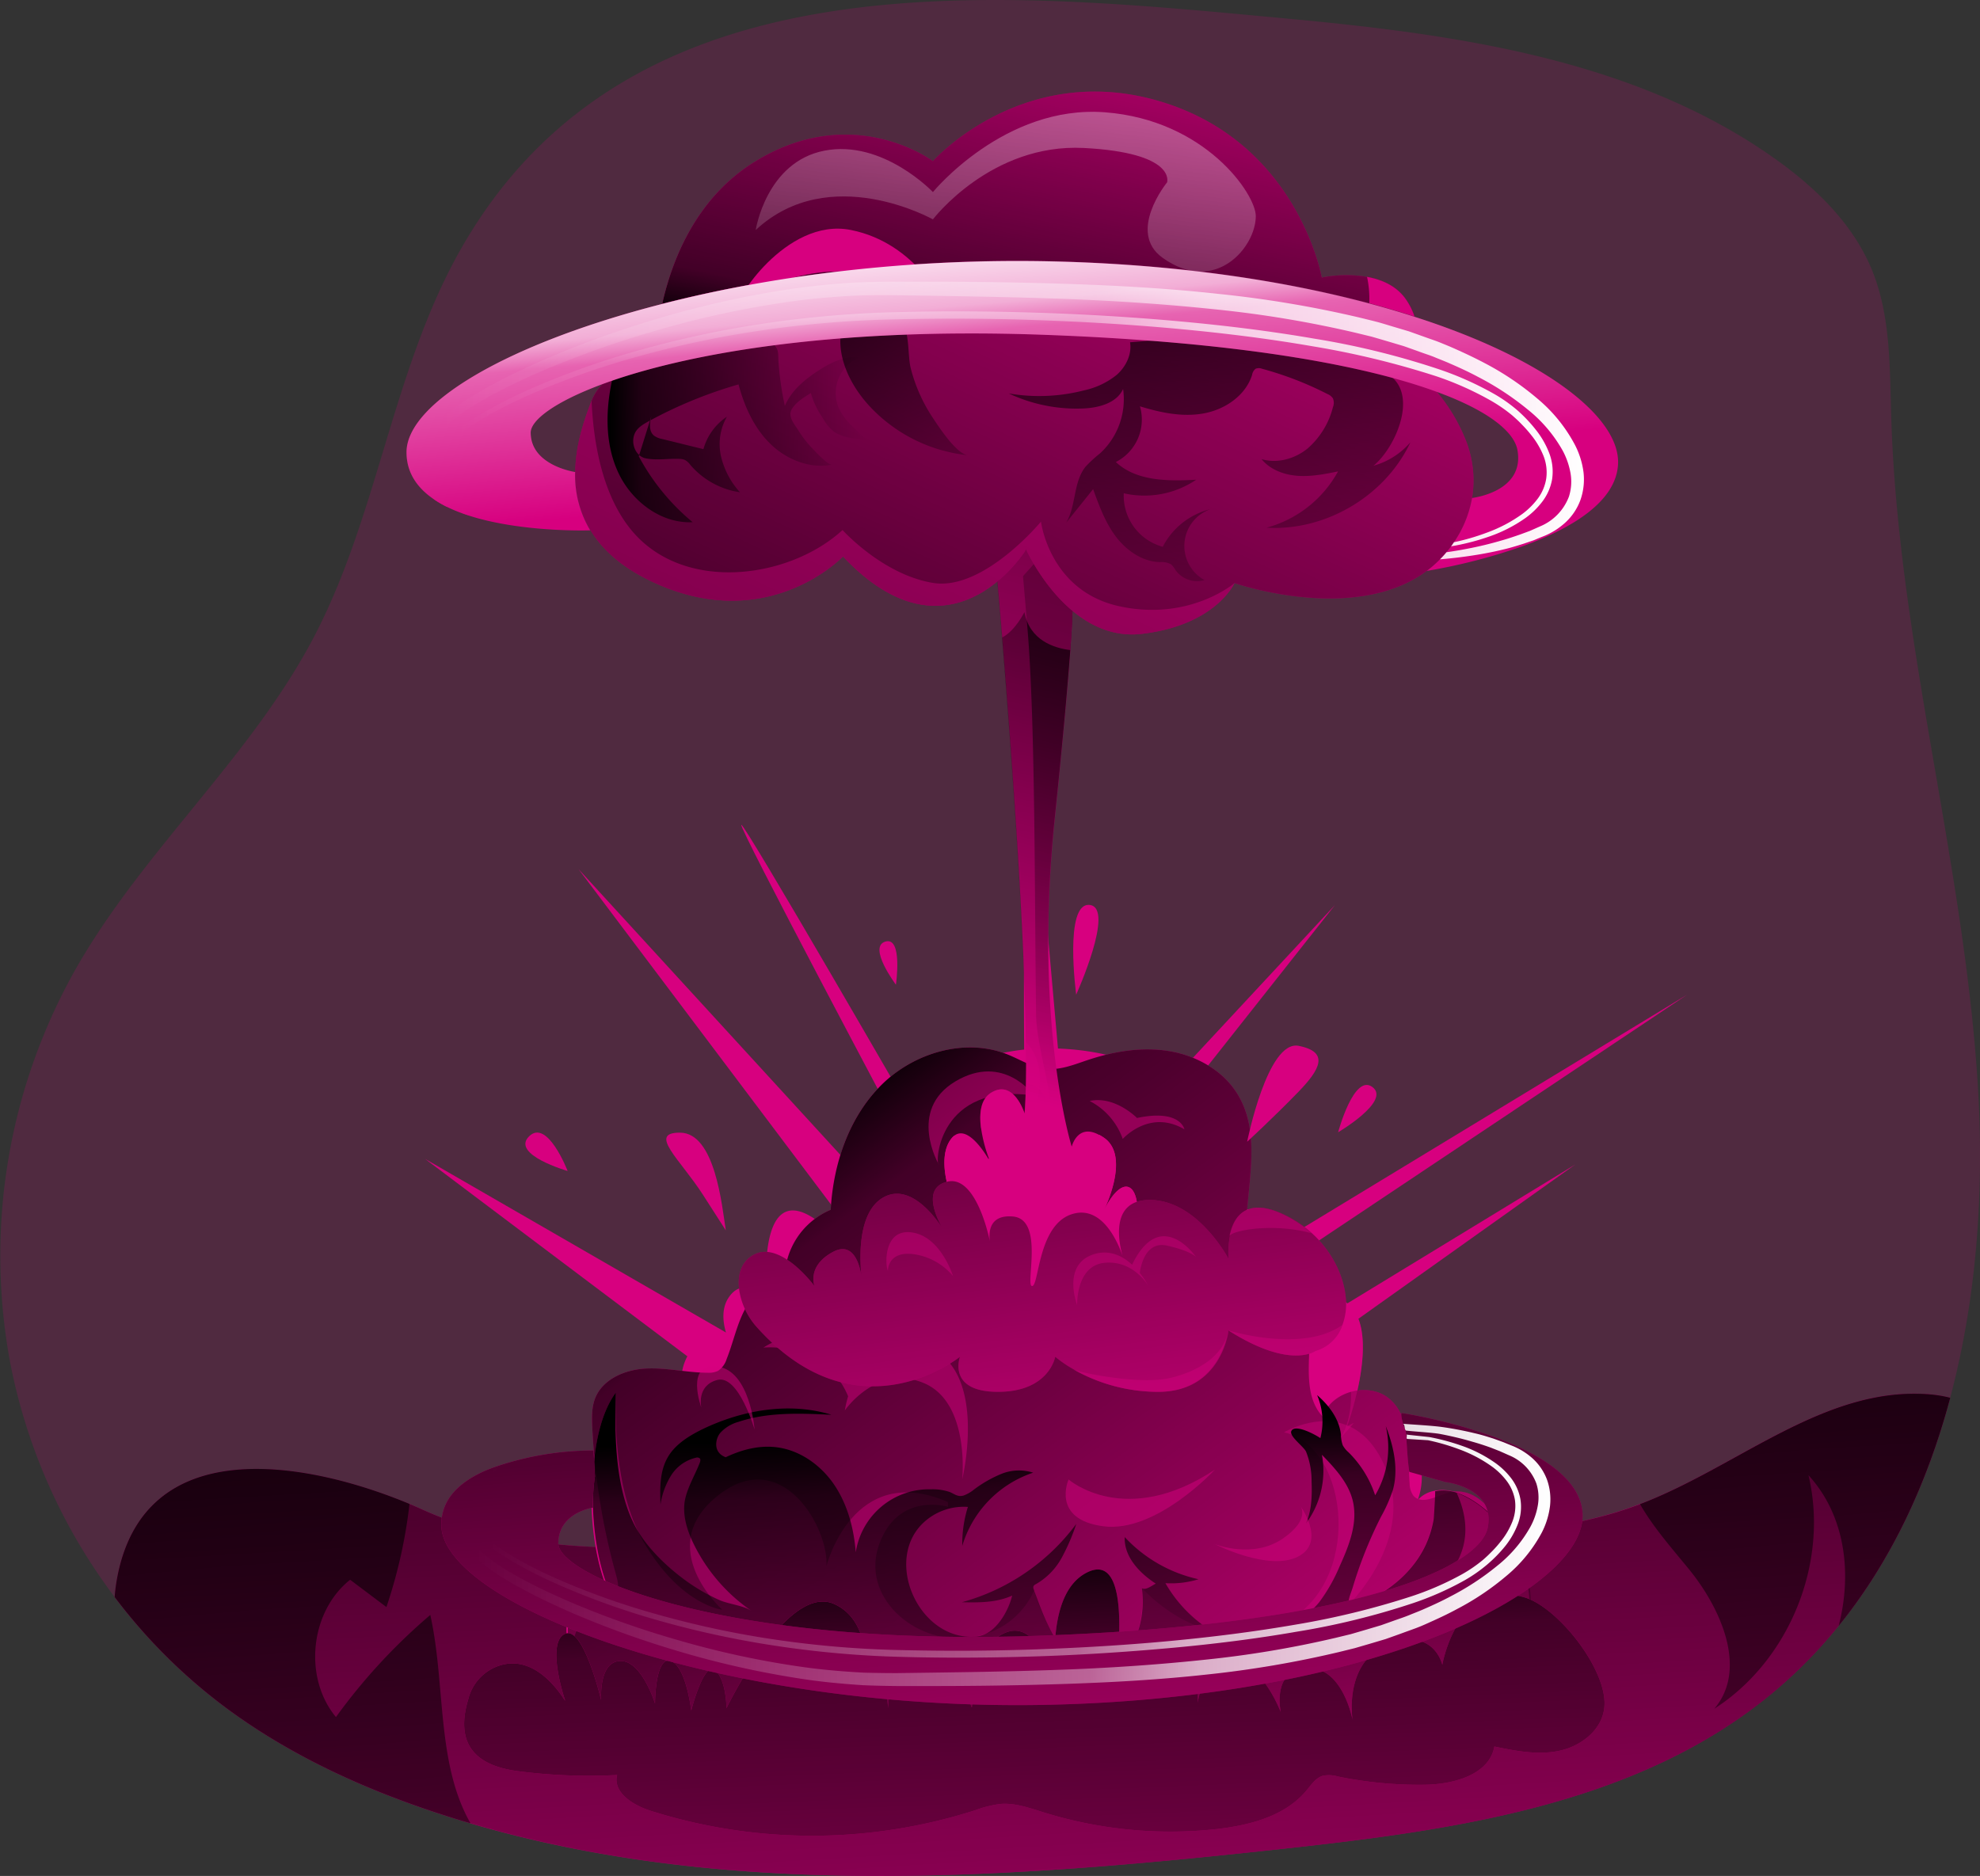 <svg xmlns="http://www.w3.org/2000/svg" xmlns:xlink="http://www.w3.org/1999/xlink" viewBox="0 0 558.67 529.38"><rect x="0" y="0" width="558.67" height="529.38" fill="#333333" stroke="none"/><defs><linearGradient id="linear-gradient" x1="298.43" y1="374.76" x2="317.58" y2="696.87" gradientUnits="userSpaceOnUse"><stop offset="0.01"/><stop offset="0.13" stop-opacity="0.69"/><stop offset="1" stop-opacity="0"/></linearGradient><linearGradient id="linear-gradient-2" x1="216.12" y1="344.12" x2="381.68" y2="568.81" xlink:href="#linear-gradient"/><linearGradient id="linear-gradient-3" x1="305.15" y1="422.78" x2="310.41" y2="557.18" xlink:href="#linear-gradient"/><linearGradient id="linear-gradient-4" x1="300.88" y1="451.6" x2="311.02" y2="700.78" xlink:href="#linear-gradient"/><linearGradient id="linear-gradient-5" x1="339.66" y1="160.68" x2="299.11" y2="331.31" xlink:href="#linear-gradient"/><linearGradient id="linear-gradient-6" x1="345.43" y1="165.29" x2="306.01" y2="331.18" xlink:href="#linear-gradient"/><linearGradient id="linear-gradient-7" x1="244.85" y1="272.7" x2="369.3" y2="4.66" xlink:href="#linear-gradient"/><linearGradient id="linear-gradient-8" x1="247.01" y1="96.49" x2="287.28" y2="178.14" xlink:href="#linear-gradient"/><linearGradient id="linear-gradient-9" x1="182.64" y1="142.44" x2="255.97" y2="142.44" xlink:href="#linear-gradient"/><linearGradient id="linear-gradient-10" x1="348.02" y1="88.17" x2="359.28" y2="215.43" xlink:href="#linear-gradient"/><linearGradient id="linear-gradient-11" x1="290.92" y1="274.3" x2="314.57" y2="459.01" xlink:href="#linear-gradient"/><linearGradient id="linear-gradient-12" x1="299.34" y1="132.6" x2="325.01" y2="4.26" xlink:href="#linear-gradient"/><linearGradient id="linear-gradient-13" x1="289.02" y1="141.21" x2="308.76" y2="-48.77" gradientUnits="userSpaceOnUse"><stop offset="0.02" stop-color="#fff" stop-opacity="0"/><stop offset="0.58" stop-color="#fff" stop-opacity="0.39"/><stop offset="0.68" stop-color="#fff" stop-opacity="0.68"/><stop offset="1" stop-color="#fff"/></linearGradient><linearGradient id="linear-gradient-14" x1="297.53" y1="157.67" x2="290.95" y2="81.76" xlink:href="#linear-gradient-13"/><linearGradient id="linear-gradient-15" x1="129.68" y1="139.41" x2="458.09" y2="139.41" xlink:href="#linear-gradient-13"/><linearGradient id="linear-gradient-16" x1="134.34" y1="141.82" x2="449.31" y2="141.82" xlink:href="#linear-gradient-13"/><linearGradient id="linear-gradient-17" x1="290.88" y1="377.39" x2="307.21" y2="578.99" xlink:href="#linear-gradient"/><linearGradient id="linear-gradient-18" x1="139.26" y1="-777.02" x2="448.64" y2="-777.02" gradientTransform="matrix(1, 0, 0, -1, 0, -317.43)" xlink:href="#linear-gradient-13"/><linearGradient id="linear-gradient-19" x1="143.65" y1="-774.52" x2="440.37" y2="-774.52" gradientTransform="matrix(1, 0, 0, -1, 0, -317.43)" xlink:href="#linear-gradient-13"/><linearGradient id="linear-gradient-20" x1="79.47" y1="350.19" x2="120.02" y2="784.92" xlink:href="#linear-gradient"/><linearGradient id="linear-gradient-21" x1="506.51" y1="310.37" x2="547.06" y2="745.1" xlink:href="#linear-gradient"/></defs><title>Explosion 2</title><g style="isolation:isolate"><g id="Layer_1" data-name="Layer 1"><path d="M561.47,415.24c-8.85,33.23-25.29,63.43-52,84.83-37.58,30.11-88.09,37.19-135.95,42.42-79.66,8.69-162.13,15-238.3-9.86C112.78,525.3,91,515.21,72.33,500.72a155.6,155.6,0,0,1-28.77-29.24A160.44,160.44,0,0,1,14,404.88,164.52,164.52,0,0,1,32.66,294.09c19.09-33.51,49.49-59.68,67.3-93.88,17.93-34.43,22-74.94,41.07-108.75,47.8-84.71,151.53-73,233.7-65.38,47.9,4.45,97.79,11.55,137.06,39.34,11.5,8.14,22.12,18.33,27.52,31.35s5.09,27.61,5.52,41.71c1.94,63.41,20.49,125.29,24.44,188.61C571.09,356.27,569.05,386.86,561.47,415.24Z" transform="translate(-11.21 -20.8)" fill="#d7007f" opacity="0.18" style="isolation:isolate"/><path d="M561.47,415.24c-8.85,33.23-25.29,63.43-52,84.83-37.58,30.11-88.09,37.19-135.95,42.42-79.66,8.69-162.13,15-238.3-9.86C112.78,525.3,91,515.21,72.33,500.72a155.6,155.6,0,0,1-28.77-29.24,46.91,46.91,0,0,1,.59-4.8c7.76-44.11,58.1-32.58,86.37-19.84,40.69,18.34,87.68,8.4,132,3.59A539.6,539.6,0,0,1,362.8,449c37.51,2.95,76.65,9.61,111.75-4,26.91-10.41,51-32.47,79.78-30.84A36.39,36.39,0,0,1,561.47,415.24Z" transform="translate(-11.21 -20.8)" fill="#d7007f"/><path d="M561.47,415.24C555.16,438.94,545,461.1,530,479.62a134.77,134.77,0,0,1-20.49,20.45c-37.58,30.11-88.09,37.19-135.95,42.42C296.91,550.85,217.69,557,144,535.33q-4.38-1.27-8.73-2.7C112.78,525.3,91,515.21,72.33,500.72a155.6,155.6,0,0,1-28.77-29.24,46.91,46.91,0,0,1,.59-4.8c7.43-42.21,53.84-33.47,82.6-21.48,1.29.54,2.55,1.09,3.77,1.64,40.69,18.34,87.68,8.4,132,3.59A539.6,539.6,0,0,1,362.8,449c37.29,2.93,76.18,9.53,111.12-3.72l.63-.24c26.91-10.41,51-32.47,79.78-30.84A36.39,36.39,0,0,1,561.47,415.24Z" transform="translate(-11.21 -20.8)" fill="url(#linear-gradient)"/><polygon points="372.56 372.44 444.48 328.61 376.69 376.84 372.56 372.44" fill="#d7007f"/><path d="M264.93,339.49s-45.71-85.92-44.54-85.92,48.88,82.81,48.88,82.81Z" transform="translate(-11.21 -20.8)" fill="#d7007f"/><polygon points="327.08 308.74 376.69 255.37 331.11 313.03 327.08 308.74" fill="#d7007f"/><polygon points="163.22 245.24 244.24 333.68 239.95 347.17 163.22 245.24" fill="#d7007f"/><path d="M300.32,324.89c-.46-3.11,0-114.17,0-114.17L310.4,324.26Z" transform="translate(-11.21 -20.8)" fill="#d7007f"/><polygon points="354.1 354.71 476.04 280.69 354.1 362.12 354.1 354.71" fill="#d7007f"/><polygon points="210.22 379.13 119.96 327.05 208.92 394.02 210.22 379.13" fill="#d7007f"/><path d="M422.58,503.1l-16.65,8.18L323.53,513H191.47s-9.07-5.89-15.49-20.47c0,0-8.18-8.27-3.5-17.85,4.47-9.2,12.17-.77,12.81,0-.55-.79-8.36-12.27-7.11-37.89.51-10.34,2.9-18.3,6.4-23,5.44-7.35,13.56-6.78,21.38,5-.77-1.24-5.24-9,.12-16.77,5.16-7.5,11.72.12,13.18,1.95-1.24-2-6.52-11.18-2.37-17.14,4.67-6.72,10.81,1.46,10.81,1.46a74.62,74.62,0,0,1,0-14.49c1.11-9.46,5.26-17.81,18.74-4.5,0,0,12.27-54.93,63.69-52.6s48.51,47.69,48.51,47.69,3-4.42,8.25-1a11.52,11.52,0,0,1,1.39,1c6.12,5.19,4.38,27,0,34.67.49-.66,7.8-10.42,15.51-12.08a8.79,8.79,0,0,1,7.55,1.6c9.57,7.32.7,32.82,0,34.67l0,.1a.39.39,0,0,0,.09-.07,10.92,10.92,0,0,1,1.79-.9c2.82-1.11,8.43-2.16,14.19,3.6,8.18,8.18,3.8,18.12,3.8,18.12a8.45,8.45,0,0,1,4.5-2.56,11.63,11.63,0,0,1,6.51.52,27.9,27.9,0,0,1,9.53,6.25l.5.46C446.25,462.19,449.17,490,422.58,503.1Z" transform="translate(-11.21 -20.8)" fill="#d7007f"/><path d="M421.59,502.52a6.22,6.22,0,0,1-.83,1.19c-3.17,3.52-10.55,5.46-14.83,7.57L323.53,513c-42.52,0-85.56,2.1-128,0-10-.49-17.76-8.22-21.58-17.62-2.84-7-1.53-16.35,4.95-20.26,2.34-1.4,5.39-2.27,6.39-4.8.67-1.7.17-3.6-.32-5.36a188.5,188.5,0,0,1-6.65-41.4c-.13-2.76-.19-5.61.82-8.19,2.14-5.43,8.46-8.07,14.29-8.37s11.62,1.16,17.46,1.18a6.09,6.09,0,0,0,2.9-.52,6.19,6.19,0,0,0,2.44-3.33c1.84-4.58,2.8-9.5,5.08-13.87s6.37-8.29,11.29-8.42a21.26,21.26,0,0,1,13-19.85c.72-12.94,5.12-26.1,14.32-35.23s23.71-13.42,35.72-8.54c3.53,1.43,6.86,3.6,10.64,4,4,.43,7.9-1.16,11.71-2.44,7.46-2.5,15.47-3.85,23.23-2.54s15.24,5.56,19.28,12.31c8.2,13.68.17,31.35,2.81,47.07a7.56,7.56,0,0,0,1.64,4.05c1.86,1.94,5,1.66,7.54,2.44,6.61,2,8.43,10.5,8.19,17.41s-1,14.77,3.71,19.8c2.66-7.34,13.55-10,19.26-4.62,6,5.65,4.64,15.29,5.3,23.54a6,6,0,0,0,1,3.36c2.4,2.94,6.9-.08,10.6-.92,4.64-1.05,9.43,2.06,11.77,6.19s2.78,9.05,3,13.8c.33,7.47.16,15.29-3.27,21.93-1.79,3.46-4.43,6.28-6.5,9.54C424,495.71,423,500,421.59,502.52Z" transform="translate(-11.21 -20.8)" fill="#d7007f"/><path d="M421.59,502.52a6.22,6.22,0,0,1-.83,1.19c-3.17,3.52-10.55,5.46-14.83,7.57L323.53,513c-42.52,0-85.56,2.1-128,0-10-.49-17.76-8.22-21.58-17.62-2.84-7-1.53-16.35,4.95-20.26,2.34-1.4,5.39-2.27,6.39-4.8.67-1.7.17-3.6-.32-5.36a188.5,188.5,0,0,1-6.65-41.4c-.13-2.76-.19-5.61.82-8.19,2.14-5.43,8.46-8.07,14.29-8.37s11.62,1.16,17.46,1.18a6.09,6.09,0,0,0,2.9-.52,6.19,6.19,0,0,0,2.44-3.33c1.84-4.58,2.8-9.5,5.08-13.87s6.37-8.29,11.29-8.42a21.26,21.26,0,0,1,13-19.85c.72-12.94,5.12-26.1,14.32-35.23s23.71-13.42,35.72-8.54c3.53,1.43,6.86,3.6,10.64,4,4,.43,7.9-1.16,11.71-2.44,7.46-2.5,15.47-3.85,23.23-2.54s15.24,5.56,19.28,12.31c8.2,13.68.17,31.35,2.81,47.07a7.56,7.56,0,0,0,1.64,4.05c1.86,1.94,5,1.66,7.54,2.44,6.61,2,8.43,10.5,8.19,17.41s-1,14.77,3.71,19.8c2.66-7.34,13.55-10,19.26-4.62,6,5.65,4.64,15.29,5.3,23.54a6,6,0,0,0,1,3.36c2.4,2.94,6.9-.08,10.6-.92,4.64-1.05,9.43,2.06,11.77,6.19s2.78,9.05,3,13.8c.33,7.47.16,15.29-3.27,21.93-1.79,3.46-4.43,6.28-6.5,9.54C424,495.71,423,500,421.59,502.52Z" transform="translate(-11.21 -20.8)" fill="url(#linear-gradient-2)"/><path d="M271.79,400.52c-9.62-3-15.21,1.91-18.38,7.39,0,0-9.67-17.49-26.81-6.83,0,0,17.43-1.88,23.91,13.74h0a33.51,33.51,0,0,0-.93,4s9-13.21,22.21-7.76S282.7,438.3,282.7,438.3,290.49,406.36,271.79,400.52Z" transform="translate(-11.21 -20.8)" fill="#d7007f" opacity="0.5" style="mix-blend-mode:screen"/><path d="M264,298.68s2-13.7-3-12.17S264,298.68,264,298.68Z" transform="translate(-11.21 -20.8)" fill="#d7007f"/><path d="M388.77,340.32s4.46-16.71,9.7-12.75S388.77,340.32,388.77,340.32Z" transform="translate(-11.21 -20.8)" fill="#d7007f"/><path d="M171.37,351.24s-5.74-14.91-10.9-9.75S171.37,351.24,171.37,351.24Z" transform="translate(-11.21 -20.8)" fill="#d7007f"/><path d="M423,503.1l-16.65,8.18L323.92,513H191.85s-9.07-5.89-15.48-20.47c0,0-8.18-8.27-3.51-17.85,4.48-9.2,12.18-.77,12.81,0-.55-.79-8.35-12.27-7.1-37.89.51-10.34,2.89-18.3,6.4-23-.36,11.07.48,29.48,7.76,42C203.25,473.88,215,475.05,215,475.05s-19.59-17.53-1.32-32.14,31.49,9.35,30.71,19.87c0,0,7.41-29.81,34.29-18.12V446s-14-4.29-19.38,10.52,9.83,28.05,24.64,26.48S303,469.53,303,469.53s6.24,23.63,19.48,20.91,10.9-21.58,10.9-21.58,17.95,20.8,40.15,9.89,18.71-49.48,0-53.76c0,0,9.4-5.68,18.23-1.76l.06,0c3.73,1.67,7.36,5.07,10.13,11.35,9.19,20.79-10.61,39.58-11.28,40.23.8-.2,27-7,25.42-33.32,3.49-.8,9,0,16.54,7.23C446.64,462.19,449.56,490,423,503.1Z" transform="translate(-11.21 -20.8)" fill="#d7007f" opacity="0.4" style="mix-blend-mode:multiply"/><path d="M204.66,443.37c0-.17.09-.35.15-.53,1.49-4.89,6-8.28,10.57-10.53s9.46-3.64,14.42-3.16c6.76.64,12.86,4.91,16.7,10.51s5.63,12.41,6.17,19.19a20.93,20.93,0,0,1,21.22-17.78,15.25,15.25,0,0,1,5.29.76c1.4.58,2.22,1.47,3.92,1a10.12,10.12,0,0,0,2.8-1.59,34.43,34.43,0,0,1,7.89-4.53,13.19,13.19,0,0,1,8.93-.33,31.16,31.16,0,0,0-20,20.66,34.7,34.7,0,0,1,1.59-11,16.67,16.67,0,0,0-12.71,4.61c-9.39,9.12-3.61,26.39,7.79,30.92,2.79,1.11,6.64,1.66,9.51.49,4-1.64,6.94-7,7.9-11-4.36,2-9.37,2-14.18,1.88a59.93,59.93,0,0,0,32.27-22.1,57.92,57.92,0,0,1-4.14,9.6,19.12,19.12,0,0,1-7.24,7.39,1.32,1.32,0,0,0-.71.62,1.27,1.27,0,0,0,.1.89c3,8.2,8.05,23.55,19.6,21.18,9.5-2,12-13.26,10.89-21.58,1,.79,2.89-.74,3.93-1.25-4.62-3-9-7.62-8.76-13.13a40.2,40.2,0,0,0,20.82,11.89,26.14,26.14,0,0,1-9.34,1.11,38.25,38.25,0,0,0,11.22,12.29c4.53,3.26,12,2.48,17.13,1,5.9-1.72,11.07-2.94,15.11-8a48,48,0,0,0,5.77-10.22c2.64-5.8,5.14-12.2,3.62-18.39-1.26-5.1-5.05-9.13-8.69-12.91a24.92,24.92,0,0,1-4.5,19.38c1.62-3.68,1.74-7.85,1.58-11.87a22.09,22.09,0,0,0-1.57-8.42c-.63-1.38-4.83-4.37-4.14-5.79,1-2.14,6.91,1.1,8.19,2a18.88,18.88,0,0,0-.92-12.14c3.38,2.92,6.27,6.77,6.73,11.22a9.08,9.08,0,0,0,.51,2.94,7.23,7.23,0,0,0,1.64,2,30.37,30.37,0,0,1,7.5,12.11,26.47,26.47,0,0,0,3-19.51c2.22,5.72,3.66,12.08,2,18a42.54,42.54,0,0,1-3.34,7.54,121.15,121.15,0,0,0-8,20c-.65,2.2-2.71,6.11.91,5.14a21,21,0,0,0,3.54-1.54c6.92-3.38,13-8.7,16.24-15.8a28.83,28.83,0,0,0,2.14-6.95c.12-.72.56-8.06.41-8,3.49-.8,9,0,16.54,7.23,14,13.44,16.95,41.2-9.64,54.35l-16.65,8.18L323.92,513H191.85s-9.07-5.89-15.48-20.47c0,0-8.18-8.27-3.51-17.85,4.48-9.2,12.18-.77,12.81,0-.55-.79-8.35-12.27-7.1-37.89.51-10.34,2.89-18.3,6.4-23-.4,12.17-.25,28.22,6.19,39,3.3,5.53,8.79,10.66,14,14.38a53,53,0,0,0,9,5.14c2.63,1.18,6.85,1.54,9.12,3.09A49.05,49.05,0,0,1,207,456.62c-1.7-3.44-3-7.29-2.71-11.18.33-4.05,2.9-8.05,4.35-11.82.16-.42.31-1,0-1.29a1.17,1.17,0,0,0-1.07-.17,11.34,11.34,0,0,0-7,5,21.49,21.49,0,0,0-3,8.24c-.16-4.53-.25-9.32,2-13.27,2.1-3.73,6-6.11,9.81-8,11.27-5.43,24.47-7.75,36.43-4.09-8.82-.42-17.88-.8-26.24,2a10.75,10.75,0,0,0-5.17,3.15c-1.26,1.61-1.59,4.12-.23,5.65,1,1.16,2.65,1.5,4.17,1.77" transform="translate(-11.21 -20.8)" fill="url(#linear-gradient-3)"/><path d="M462.47,507.09c-2.26,4.05-6.81,6.87-11.48,7.81-6,1.21-12.15,0-18.13-1.24-1.46,8-11.55,10.68-19.69,10.78a113.87,113.87,0,0,1-24.5-2.33,8.78,8.78,0,0,0-4.25-.19c-1.95.59-3.17,2.46-4.46,4-6.07,7.44-16.23,10-25.78,11.07a120.6,120.6,0,0,1-48.53-4.76c-3.95-1.23-8-2.69-12.1-2.37a31.71,31.71,0,0,0-7.21,1.79,150.88,150.88,0,0,1-91.66.11c-4.83-1.54-10.62-5.15-9.34-10.06a154.51,154.51,0,0,1-28-1.09c-12.64-1.65-17.65-8.2-14-20.33a13.33,13.33,0,0,1,8.6-9.4c11.69-4,19.28,11.36,18.7,9.69s-5.2-16.37,0-18.71c5.08-2.28,9.9,17.49,10.18,18.65,0-.87-.59-10.64,5.27-11,6.14-.33,9.94,12,9.94,12s0-13.37,4.38-12,5.84,14,5.84,14,3.51-14,6.72-11.36,3.22,10.7,3.22,10.7,17-35.42,30.39-29.41c10.07,4.5,9.47,18.42,8.54,25.1.55-2,1.51-4,3.14-4.37,3.22-.68,3.51,8.68,3.51,8.68s.29-11.39,6.43-11.37c5.75,0,8.24,8.23,8.53,9.25-.18-.85-1.22-6.67,2.57-7.91,4.09-1.33,5.84,10.69,6.14,9.69s-.59-17,9.64-21.05c9.77-3.83,14.2,15.8,14.58,17.58-.34-2.1-4.4-28.53,8.5-34.62,13.44-6.34,7.6,31.08,7.6,31.08s5-9.75,10.52-8.56c3.67.8,1.34,7.47-.66,11.92,2.38-4.43,6.51-10.82,10-9.71s3.77,8.05,3.51,12.2c.63-3.85,2.6-10,8.66-11.2,8.69-1.73,14.45,12.9,14.79,13.77-.15-.75-2.37-12,7.42-12.43,8.55-.37,11.83,10.38,12.64,13.73.11.46.18.77.2.9,0-.13-.06-.43-.1-.87-.35-3.58-.76-16.25,10.24-20.45,12.85-4.89,15.19,5.8,15.19,5.8s4.21-24.68,23.28-19c9.63,2.89,24.09,21.34,22.35,31.65A11.5,11.5,0,0,1,462.47,507.09Z" transform="translate(-11.21 -20.8)" fill="#d7007f"/><path d="M462.47,507.09c-2.26,4.05-6.81,6.87-11.48,7.81-6,1.21-12.15,0-18.13-1.24-1.46,8-11.55,10.68-19.69,10.78a113.87,113.87,0,0,1-24.5-2.33,8.78,8.78,0,0,0-4.25-.19c-1.95.59-3.17,2.46-4.46,4-6.07,7.44-16.23,10-25.78,11.07a120.6,120.6,0,0,1-48.53-4.76c-3.95-1.23-8-2.69-12.1-2.37a31.71,31.71,0,0,0-7.21,1.79,150.88,150.88,0,0,1-91.66.11c-4.83-1.54-10.62-5.15-9.34-10.06a154.51,154.51,0,0,1-28-1.09c-12.64-1.65-17.65-8.2-14-20.33a13.33,13.33,0,0,1,8.6-9.4c11.69-4,19.28,11.36,18.7,9.69s-5.2-16.37,0-18.71c5.08-2.28,9.9,17.49,10.18,18.65,0-.87-.59-10.64,5.27-11,6.14-.33,9.94,12,9.94,12s0-13.37,4.38-12,5.84,14,5.84,14,3.51-14,6.72-11.36,3.22,10.7,3.22,10.7,17-35.42,30.39-29.41c10.07,4.5,9.47,18.42,8.54,25.1.55-2,1.51-4,3.14-4.37,3.22-.68,3.51,8.68,3.51,8.68s.29-11.39,6.43-11.37c5.75,0,8.24,8.23,8.53,9.25-.18-.85-1.22-6.67,2.57-7.91,4.09-1.33,5.84,10.69,6.14,9.69s-.59-17,9.64-21.05c9.77-3.83,14.2,15.8,14.58,17.58-.34-2.1-4.4-28.53,8.5-34.62,13.44-6.34,7.6,31.08,7.6,31.08s5-9.75,10.52-8.56c3.67.8,1.34,7.47-.66,11.92,2.38-4.43,6.51-10.82,10-9.71s3.77,8.05,3.51,12.2c.63-3.85,2.6-10,8.66-11.2,8.69-1.73,14.45,12.9,14.79,13.77-.15-.75-2.37-12,7.42-12.43,8.55-.37,11.83,10.38,12.64,13.73.11.46.18.77.2.9,0-.13-.06-.43-.1-.87-.35-3.58-.76-16.25,10.24-20.45,12.85-4.89,15.19,5.8,15.19,5.8s4.21-24.68,23.28-19c9.63,2.89,24.09,21.34,22.35,31.65A11.5,11.5,0,0,1,462.47,507.09Z" transform="translate(-11.21 -20.8)" fill="url(#linear-gradient-4)"/><path d="M332.07,369.67c0,.32.08.64.1.94C332.14,370.41,332.1,370.1,332.07,369.67Z" transform="translate(-11.21 -20.8)" fill="#d7007f" opacity="0.5" style="mix-blend-mode:screen"/><path d="M276.1,349.41c-1.17-.39,0-23.29,26.88-19.44,0,0-8.57-12.15-22.21-4S276.1,349.41,276.1,349.41Z" transform="translate(-11.21 -20.8)" fill="#d7007f" opacity="0.5" style="mix-blend-mode:screen"/><path d="M318.66,331.49A19.29,19.29,0,0,1,328,342.2s7.53-8.53,17.4-2.71c0,0-1.07-5.8-13.39-3.2C332.05,336.29,325.77,329.93,318.66,331.49Z" transform="translate(-11.21 -20.8)" fill="#d7007f" opacity="0.5" style="mix-blend-mode:screen"/><path d="M329.64,390.86c4.73-10.05,22-15,22-15-12.63-5.65-21.27,5.31-21.27,5.31s.34-7.31-11-12.29-25.82,12.29-25.82,12.29,9.2-9.63,20.83-8c8.78,1.25,12.38,12.74,13.62,18.29a17,17,0,0,0-10.63,14.94h1.33s6.41-12.37,29-9.64C347.66,396.78,340.65,387.26,329.64,390.86Z" transform="translate(-11.21 -20.8)" fill="#d7007f" opacity="0.5" style="mix-blend-mode:screen"/><path d="M391.41,423.26a10.92,10.92,0,0,1,1.79-.9c-2.05,2.47-3.57,4-3.73,4.17,7.35-12-.76-32.8-5.7-39.57a8.79,8.79,0,0,1,7.55,1.6c9.57,7.32.7,32.82,0,34.67l0,.1A.39.39,0,0,0,391.41,423.26Z" transform="translate(-11.21 -20.8)" fill="#d7007f" opacity="0.4" style="mix-blend-mode:multiply"/><path d="M312.72,438.3s16,14,41.29-2.79c0,0-16.52,17.92-31.44,16S312.72,438.3,312.72,438.3Z" transform="translate(-11.21 -20.8)" fill="#d7007f" opacity="0.5"/><path d="M354,456.54s10.61,4.29,19.14-1.55,4.63-9.75,4.63-9.75,8,10.52-.28,14.81S354,456.54,354,456.54Z" transform="translate(-11.21 -20.8)" fill="#d7007f" opacity="0.5"/><path d="M209.09,418s-1.46-6.23,4.53-7.79,10.5,14,10.5,14-1.25-16.61-10.5-17.79S209.09,418,209.09,418Z" transform="translate(-11.21 -20.8)" fill="#d7007f" opacity="0.5"/><path d="M193.9,473.69s8.24,15.48,30.22,12.41c0,0-13,5.7-22,3.07S193.9,473.69,193.9,473.69Z" transform="translate(-11.21 -20.8)" fill="#d7007f" opacity="0.5"/><path d="M369.23,487.71s13.46,3.32,20.52-5.94a12.75,12.75,0,0,1-8.49,10.35C373.49,494.72,369.23,487.71,369.23,487.71Z" transform="translate(-11.21 -20.8)" fill="#d7007f" opacity="0.5"/><path d="M430.76,456.25c-3.5,9.83-14.42,12.61-14.42,12.61,11.44-10,8.66-20.7,5.86-26.82a27.9,27.9,0,0,1,9.53,6.25A17.93,17.93,0,0,1,430.76,456.25Z" transform="translate(-11.21 -20.8)" fill="#d7007f" opacity="0.5"/><path d="M216,368c-1.07-6.87-3-27.5-12.89-27.57-9.24-.06,0,7.49,6.44,17.53Z" transform="translate(-11.21 -20.8)" fill="#d7007f"/><path d="M363.1,343s5.73-28.82,14.54-27.07,5.95,6.75,0,12.91C370.47,336.24,363.1,343,363.1,343Z" transform="translate(-11.21 -20.8)" fill="#d7007f"/><path d="M314.86,301.49s-3.5-26.1,3.8-25.32S314.86,301.49,314.86,301.49Z" transform="translate(-11.21 -20.8)" fill="#d7007f"/><path d="M331.91,366.33c-1.49,11.2-8.21,16.43-27.61,17.4s-24.63-25-24.63-25-4.48-11.05,0-16.65a4.62,4.62,0,0,1,.87-.85c3.58-2.64,8,4,9.57,6.61.25.41.43.73.51.87-.06-.14-.19-.47-.37-.95A41.48,41.48,0,0,1,288,339c-.49-3.88-.14-7.87,2.71-9.74,6.52-4.25,9.6,5.76,9.6,5.76.4-5,.51-11.94.4-20.13-.45-33.42-4.55-87.54-6.69-114.17-.8-9.75-1.34-15.82-1.34-15.82l8.11-9,13,14.34s.35,1.29-.57,14.05c-.66,9-1.94,23.71-4.42,47.72-6,58,4.8,92.36,4.8,92.36s1.63-6.69,7.78-3.28a13.77,13.77,0,0,1,1.59,1c6.35,4.76,1.38,16.79-.27,20.3C328.45,350.91,333.36,355.44,331.91,366.33Z" transform="translate(-11.21 -20.8)" fill="#d7007f"/><path d="M331.91,366.34c-1,7.77-4.58,12.66-13.12,15.25a61.18,61.18,0,0,1-14.49,2.15c-19.41,1-24.63-25-24.63-25s-4.48-11.05,0-16.65a3.89,3.89,0,0,1,.88-.85c1.7-1.26,3.61-.4,5.3,1.11a25.07,25.07,0,0,1,4.27,5.49l.5.88c-.05-.15-.19-.47-.37-1a43.3,43.3,0,0,1-2.21-8.21c0-.19-.06-.39-.08-.58-.5-3.89-.15-7.87,2.71-9.74,2.38-1.56,4.31-1.21,5.79-.13,2.57,1.86,3.8,5.88,3.8,5.88.19-2.36.31-5.15.38-8.3.08-3.52.08-7.5,0-11.83-.44-33.42-4.54-87.54-6.69-114.16-.8-9.75-1.33-15.82-1.33-15.82l8.1-9,3,3.26,10.07,11.09s.35,1.28-.57,14.05c-.66,9-1.93,23.71-4.42,47.71-6,58,4.8,92.37,4.8,92.37s1.42-5.81,6.58-3.85a8.61,8.61,0,0,1,1.21.57l.14.08a11.24,11.24,0,0,1,1.44,1c6.35,4.76,1.38,16.78-.26,20.3,3.71-7.39,7.07-8.15,8.61-4.83a5.15,5.15,0,0,1,.2.52A18.22,18.22,0,0,1,331.91,366.34Z" transform="translate(-11.21 -20.8)" fill="url(#linear-gradient-5)"/><path d="M339.14,364.84c-1.29,9.66-6.47,14.88-20.35,16.75-2.2.3-4.61.52-7.26.65-19.41,1-24.63-25-24.63-25s-3.66-9-1-14.89a7.66,7.66,0,0,1,1-1.76,4.08,4.08,0,0,1,.87-.85l.27-.18c3.54-2.14,7.81,4.27,9.3,6.78.25.42.43.73.51.88-.06-.15-.19-.48-.37-1a41.48,41.48,0,0,1-2.3-8.79c-.39-3.1-.25-6.26,1.28-8.36a5.38,5.38,0,0,1,1.43-1.38,6.16,6.16,0,0,1,2.75-1c4.64-.39,6.85,6.8,6.85,6.8.4-5-3.82-18.1-3.94-26.29-.44-33.42-.2-81.38-2.35-108-.8-9.75-1.34-15.82-1.34-15.82l3.84-4.27,10.07,11.09s.35,1.28-.57,14.05c-.66,9-1.93,23.71-4.42,47.71-6,58,4.8,92.37,4.8,92.37s1.42-5.81,6.58-3.85c.4,1.55.65,2.35.65,2.35a7.24,7.24,0,0,1,.7-1.7c1-1.72,3.06-3.82,7.08-1.58a11.55,11.55,0,0,1,1.59,1c5,3.73,3,11.92,1.12,17-.52,1.4-1,2.56-1.39,3.32a29.74,29.74,0,0,1,1.59-2.8C336.54,350.31,340.45,355,339.14,364.84Z" transform="translate(-11.21 -20.8)" fill="url(#linear-gradient-6)"/><path d="M313.2,204.24c-4.67-.56-11.45-2.77-12.94-10.69,0,0-2.63,5.31-6.29,7.14-.8-9.75-1.34-15.82-1.34-15.82l8.11-9,13,14.34S314.12,191.48,313.2,204.24Z" transform="translate(-11.21 -20.8)" fill="#d7007f" opacity="0.4" style="mix-blend-mode:multiply"/><path d="M331.91,366.33c-1.49,11.2-8.21,16.43-27.61,17.4s-24.63-25-24.63-25-4.48-11.05,0-16.65a4.62,4.62,0,0,1,.87-.85c3.58,1,6.63,4.8,8.42,11.24-.27-1.51-.32-3.66,1.15-4.63l.14-.08a5,5,0,0,1,3.64-.22c7.42,1.63,8.14,23.73,8.14,23.73s1.52-13.43,8.24-15.15,9.94,8,9.94,8-1.51-14.72,1.15-23.1a13.77,13.77,0,0,1,1.59,1c6.35,4.76,1.38,16.79-.27,20.3C328.45,350.91,333.36,355.44,331.91,366.33Z" transform="translate(-11.21 -20.8)" fill="#d7007f"/><path d="M426.58,161.28a31.83,31.83,0,0,1-5.11,12.5,32.6,32.6,0,0,1-7.7,8.13c-20.41,15.18-54.24,3.43-54.24,3.43s-5.23,11.87-26.13,14.33c-17.65,2.09-28.79-16.34-31.82-22.12-.56-1.06-.84-1.7-.84-1.7s-.38.63-1.12,1.62c-4.73,6.43-24.08,28.43-50.56.37,0,0-20.9,22.06-53,7.5-9.23-4.18-14.93-9.4-18.28-15a30.19,30.19,0,0,1-4.26-16.46c.12-8.31,3-15.79,4.61-20,0,0,0,0,0,0a14.33,14.33,0,0,1,3.19-4.83c22.6-8.33,63.92-16,123.6-13.91,16.31.57,30.91,1.56,43.92,2.84,2.6.26,5.15.53,7.63.81q12.34,1.41,22.64,3.17h0c7.37,1.24,14,2.6,19.86,4a166.68,166.68,0,0,1,17.5,5.21,49.43,49.43,0,0,1,8.42,14.1A30.69,30.69,0,0,1,426.58,161.28Z" transform="translate(-11.21 -20.8)" fill="#d7007f"/><path d="M426.58,161.28a31.83,31.83,0,0,1-5.11,12.5,32.6,32.6,0,0,1-7.7,8.13c-20.41,15.18-54.24,3.43-54.24,3.43s-5.23,11.87-26.13,14.33c-17.65,2.09-28.79-16.34-31.82-22.12-.56-1.06-.84-1.7-.84-1.7s-.38.63-1.12,1.62c-4.73,6.43-24.08,28.43-50.56.37,0,0-20.9,22.06-53,7.5-9.23-4.18-14.93-9.4-18.28-15a30.19,30.19,0,0,1-4.26-16.46c.12-8.31,3-15.79,4.61-20,0,0,0,0,0,0a14.33,14.33,0,0,1,3.19-4.83c22.6-8.33,63.92-16,123.6-13.91,16.31.57,30.91,1.56,43.92,2.84,2.6.26,5.15.53,7.63.81q12.34,1.41,22.64,3.17h0c7.37,1.24,14,2.6,19.86,4a166.68,166.68,0,0,1,17.5,5.21,49.43,49.43,0,0,1,8.42,14.1A30.69,30.69,0,0,1,426.58,161.28Z" transform="translate(-11.21 -20.8)" fill="url(#linear-gradient-7)"/><path d="M284.35,149.27a44.16,44.16,0,0,1-28.3-14.41c-5-5.65-8.66-13.17-7.54-20.66a4.64,4.64,0,0,1,.89-2.37c.88-1,2.36-1.19,3.69-1.31,4-.33,10.22-2.42,12.79,1.51,2.05,3.14,1.39,9.19,2.33,12.81a45.66,45.66,0,0,0,6,13.57C275.89,140.93,281,148.93,284.35,149.27Z" transform="translate(-11.21 -20.8)" fill="url(#linear-gradient-8)"/><path d="M191.45,149.57a62.06,62.06,0,0,0,15.2,18.59c-8.86.44-17.13-5.83-20.92-13.85s-3.71-17.39-1.85-26.06a4.78,4.78,0,0,1,1-2.44,5.08,5.08,0,0,1,2.63-1.16q12.15-2.72,24.36-5.14c4.81-1,9.92-3.57,14.93-2.6a5.83,5.83,0,0,1,2.91,1.37c1.37,1.23,1,2.86,1.16,4.59a86.24,86.24,0,0,0,1.79,12.48c1.87-4.42,5.79-7.63,9.84-10.2,3.35-2.13,7.19-4,11.13-3.5a11,11,0,0,0-6.14,13.27c1.41,4.22,5.22,7.08,8.45,10.15-1.62-.18-3.23-.43-4.83-.74a11.71,11.71,0,0,1-4.48-1.62,13,13,0,0,1-3.3-4,23.4,23.4,0,0,1-3.33-7c-1.91,1.19-4.24,2.58-5.4,4.6s.64,4,1.74,5.74a31.83,31.83,0,0,0,4.36,5.59c.77.78,4.17,4.5,5.31,4.27-6.27,1.27-12.91-1.42-17.48-5.9s-7.29-10.55-8.94-16.73a124.7,124.7,0,0,0-25.43,10.44c-1.58.87-3.25,1.88-3.91,3.55-1.09,2.73.32,6.3,3.16,6.87,3.14.64,6.38,0,9.54.16a3.92,3.92,0,0,1,1.56.32A4.71,4.71,0,0,1,206,152a22.86,22.86,0,0,0,14,7.72,22.84,22.84,0,0,1-5.35-10.14,15.56,15.56,0,0,1,1.67-11.19,16.13,16.13,0,0,0-6.63,9.16L198,144.67a5.38,5.38,0,0,1-2.33-1c-1.47-1.28-1.12-3.62-.65-5.51" transform="translate(-11.21 -20.8)" fill="url(#linear-gradient-9)"/><path d="M398.74,152.23a21.25,21.25,0,0,0,10.42-6.61c-7.09,15.12-23.9,25.1-40.57,24.09a32.77,32.77,0,0,0,20.16-15.88c-3.76.76-7.59,1.52-11.42,1.24s-7.74-1.73-10.17-4.71c4.42,1.33,9.4-.07,13-3a22.91,22.91,0,0,0,7.14-11.63,3.33,3.33,0,0,0,0-2.52,3.39,3.39,0,0,0-1.51-1.2,95,95,0,0,0-18.49-7.15,2.46,2.46,0,0,0-1.81,0,2.74,2.74,0,0,0-1,1.76c-1.84,5.82-7.64,9.74-13.64,10.84s-12.18-.21-18-2a13.43,13.43,0,0,1-6.8,15.72c5.8,5.46,14.71,5.42,22.67,5A26.11,26.11,0,0,1,328.29,160a14.93,14.93,0,0,0,11,15.1A20.68,20.68,0,0,1,352.7,164.5a11,11,0,0,0-1.63,20,7.47,7.47,0,0,1-8.18-2.83,6.8,6.8,0,0,0-1.27-1.63,5.54,5.54,0,0,0-3.17-.61c-4.95-.15-9.43-3.29-12.41-7.24s-4.71-8.7-6.4-13.36l-7.6,9.47c2.87-4.83,1.95-11.42,5.47-15.8a36.15,36.15,0,0,1,4.12-3.79,20.77,20.77,0,0,0,6.47-18.13c-1.85,4-6.86,5.3-11.26,5.49a44.91,44.91,0,0,1-21-4.24,50.76,50.76,0,0,0,21.28-.88,22,22,0,0,0,9.22-4.4c2.57-2.29,4.28-5.77,3.72-9.16,12.45-1,25-2,37.41-1,11.7.95,25.15,3.73,35.31,10C411.7,131.87,405,147.13,398.74,152.23Z" transform="translate(-11.21 -20.8)" fill="url(#linear-gradient-10)"/><path d="M390,394.66a11.3,11.3,0,0,1-7.66,7.37s-7,5.36-24.57-5.83h0c0,.1,0,.21,0,.31a2.23,2.23,0,0,1,0,.23s0,.07,0,.1a2.5,2.5,0,0,1-.05.29c-.7,3.62-4.27,16.44-19.66,16.44a48.29,48.29,0,0,1-23.83-6.3,34.09,34.09,0,0,1-5.28-3.6s-1.67,9.9-16.15,9.9c-14.15,0-10.87-9.48-10.73-9.89-.78.62-29.33,23.12-57.47-8.54-5.19-5.84-7.12-15.66-1.76-19.6a7.85,7.85,0,0,1,1.76-1c7.47-3,16.42,9.18,16.42,9.18s-2.24-5.65,5.23-9.65c5.64-3,7.45,3.36,8,6.65-.49-4.79-1.08-17.87,6.18-22,7.47-4.23,14.59,5.42,16.76,8.76-1.74-3-5.87-11.5,1.31-13.22s11,12,12,16.77c-.34-2.61-.11-7.49,6.48-6.94,9,.75,3.42,19.63,5.44,19.63s1.57-17.53,11.5-20.37c8.6-2.48,13,8.83,14.05,11.91-.95-3.28-3.88-16,7.83-15.84,13.43.19,22.05,16.61,22.05,16.61a25.45,25.45,0,0,1,.38-6.36c1.09-5.47,4.73-11.64,16.37-5.58a31.75,31.75,0,0,1,6.76,4.7c6,5.43,9.24,12.57,9.63,18.9A17.16,17.16,0,0,1,390,394.66Z" transform="translate(-11.21 -20.8)" fill="#d7007f"/><path d="M390,394.66a11.3,11.3,0,0,1-7.66,7.37s-7,5.36-24.57-5.83h0c0,.1,0,.21,0,.31a2.23,2.23,0,0,1,0,.23s0,.07,0,.1a2.5,2.5,0,0,1-.05.29c-.7,3.62-4.27,16.44-19.66,16.44a48.29,48.29,0,0,1-23.83-6.3,34.09,34.09,0,0,1-5.28-3.6s-1.67,9.9-16.15,9.9c-14.15,0-10.87-9.48-10.73-9.89-.78.62-29.33,23.12-57.47-8.54-5.19-5.84-7.12-15.66-1.76-19.6a7.85,7.85,0,0,1,1.76-1c7.47-3,16.42,9.18,16.42,9.18s-2.24-5.65,5.23-9.65c5.64-3,7.45,3.36,8,6.65-.49-4.79-1.08-17.87,6.18-22,7.47-4.23,14.59,5.42,16.76,8.76-1.74-3-5.87-11.5,1.31-13.22s11,12,12,16.77c-.34-2.61-.11-7.49,6.48-6.94,9,.75,3.42,19.63,5.44,19.63s1.57-17.53,11.5-20.37c8.6-2.48,13,8.83,14.05,11.91-.95-3.28-3.88-16,7.83-15.84,13.43.19,22.05,16.61,22.05,16.61a25.45,25.45,0,0,1,.38-6.36c1.09-5.47,4.73-11.64,16.37-5.58a31.75,31.75,0,0,1,6.76,4.7c6,5.43,9.24,12.57,9.63,18.9A17.16,17.16,0,0,1,390,394.66Z" transform="translate(-11.21 -20.8)" fill="url(#linear-gradient-11)"/><path d="M410.32,110.12c-4.06-1.31-8.33-2.56-12.77-3.75-24.31-6.48-54.25-11-88.77-11.85-41.08-1-79.66,4.07-110.72,12,2.85-12.67,9.72-30.1,26.37-40.24,27.62-16.83,50,0,50,0s25.37-28.47,64.18-16.85,45.54,49.69,45.54,49.69a37,37,0,0,1,12.77-.2c4.2.76,8.47,2.58,11.11,6.55A18.65,18.65,0,0,1,410.32,110.12Z" transform="translate(-11.21 -20.8)" fill="#d7007f"/><path d="M410.32,110.12c-4.06-1.31-8.33-2.56-12.77-3.75-24.31-6.48-54.25-11-88.77-11.85-41.08-1-79.66,4.07-110.72,12,2.85-12.67,9.72-30.1,26.37-40.24,27.62-16.83,50,0,50,0s25.37-28.47,64.18-16.85,45.54,49.69,45.54,49.69a37,37,0,0,1,12.77-.2c4.2.76,8.47,2.58,11.11,6.55A18.65,18.65,0,0,1,410.32,110.12Z" transform="translate(-11.21 -20.8)" fill="url(#linear-gradient-12)"/><path d="M274.44,82.71s-29.12-16.41-50,3c0,0,2.94-19.21,19.41-22.4S274.44,75,274.44,75,294.65,50.31,323,52.49s42.54,23.13,42.54,29.29c0,8.83-11.47,22.39-26.31,11.76-10.15-7.28,1.28-21.28,1.28-21.28s2.75-8.34-23.48-9.7S274.44,82.71,274.44,82.71Z" transform="translate(-11.21 -20.8)" fill="url(#linear-gradient-13)"/><path d="M220.64,105.48c-3.12,1.9,12-23.51,30.66-19.78s26.37,21.23,26.37,21.23S251.93,86.45,220.64,105.48Z" transform="translate(-11.21 -20.8)" fill="#d7007f"/><path d="M396.93,98.94c4.2.76,8.47,2.58,11.11,6.55a18.65,18.65,0,0,1,2.28,4.63c-4.06-1.31-8.33-2.56-12.77-3.75A28.55,28.55,0,0,0,396.93,98.94Z" transform="translate(-11.21 -20.8)" fill="#d7007f"/><path d="M467.76,151.57c-.38,11.09-13.87,18.68-27.28,23.5a163.08,163.08,0,0,1-26.71,6.84,31.91,31.91,0,0,0,3.75-3.28h0a25.28,25.28,0,0,0,1.82-2c.45-.53.89-1.08,1.31-1.66.28-.38.54-.76.81-1.16h0a31.92,31.92,0,0,0,5.1-12.49l0,0s15-1.66,12.79-13.6c-.94-5-8-11-22.9-16.4-20.6-7.53-56.22-14.11-111.56-16.07-59.68-2.1-101,5.58-123.6,13.91-13.53,5-20.34,10.22-20.34,13.71,0,9.33,12.53,11.13,12.54,11.13a30.19,30.19,0,0,0,4.26,16.46v0s-19.34.69-34.4-4.21c-.61-.2-1.23-.41-1.82-.63a42,42,0,0,1-4.1-1.73,29.33,29.33,0,0,1-3.69-2.12c-4.71-3.17-7.83-7.48-7.83-13.33,0-13.94,28.67-30.74,72.11-41.86,31.06-8,69.64-13,110.72-12,40.85,1,75.28,7.15,101.54,15.6C447.39,122.06,468.19,138.57,467.76,151.57Z" transform="translate(-11.21 -20.8)" fill="#d7007f"/><path d="M359.53,185.34s-5.23,11.87-26.13,14.33c-17.65,2.09-28.79-16.34-31.82-22.12-.56-1.06-.84-1.7-.84-1.7s-.38.63-1.12,1.62c-4.73,6.43-24.08,28.43-50.56.37,0,0-20.9,22.06-53,7.5-9.23-4.18-14.93-9.4-18.28-15a30.19,30.19,0,0,1-4.26-16.46c.12-8.31,3-15.79,4.61-20,.48,11.15,2.81,26.3,11.21,36.49,14.73,17.9,44.56,13.8,59.6,0,0,0,11.25,12.55,25.49,14.92S304.93,168,304.93,168s2.38,19.63,22.19,23.9S359.53,185.34,359.53,185.34Z" transform="translate(-11.21 -20.8)" fill="#d7007f" opacity="0.4" style="mix-blend-mode:multiply"/><path d="M457.1,162a16.22,16.22,0,0,1-4.26,6.3,20.22,20.22,0,0,1-5.93,3.75c-1,.39-1.93.78-2.88,1.18l-2.92,1c-1.92.6-3.75,1.18-5.56,1.59-3.59.89-6.92,1.46-9.93,1.9s-5.73.72-8.09.92a25.28,25.28,0,0,0,1.82-2c1.8-.26,3.78-.58,5.91-1a98.64,98.64,0,0,0,9.61-2.32c1.73-.48,3.5-1.08,5.31-1.71l2.71-1,2.84-1.26a14.71,14.71,0,0,0,8.17-8.43,14,14,0,0,0,.48-6.36,21.16,21.16,0,0,0-2.23-6.56,39.61,39.61,0,0,0-9.9-11.65,79.33,79.33,0,0,0-14.05-9.22c-2.55-1.37-5.25-2.61-8-3.8-1.35-.6-2.81-1.15-4.23-1.74s-2.84-1-4.28-1.55l-4.35-1.55-4.5-1.34-4.54-1.33-4.65-1.13a309.22,309.22,0,0,0-39.06-6.54c-13.45-1.43-27.19-2.37-40.95-2.92s-27.55-.77-41.14-1l-10.16-.14c-3.35,0-6.64,0-9.94.14-6.58.34-13.09.9-19.44,1.86a266.66,266.66,0,0,0-36.21,7.88,278.39,278.39,0,0,0-31.38,11c-4.71,2-9.23,4.07-13.34,6.24-1,.54-2.06,1-3.06,1.61l-2.94,1.71a56.8,56.8,0,0,0-5.32,3.49c-3.28,2.43-6.08,5.13-7.63,8.14a11.27,11.27,0,0,0-.79,8.9,24.41,24.41,0,0,0,3.65,6.82c.52.7,1,1.35,1.49,2a29.33,29.33,0,0,1-3.69-2.12c-.46-.62-.91-1.3-1.36-2a21,21,0,0,1-1.94-4,14,14,0,0,1-.79-5.06,13.6,13.6,0,0,1,1.43-5.46c1.76-3.52,4.77-6.46,8.16-9.08a56.32,56.32,0,0,1,5.5-3.74l2.92-1.73c1-.59,2.06-1.12,3.12-1.69,4.22-2.3,8.73-4.38,13.5-6.51a285.78,285.78,0,0,1,31.57-11.49,273.11,273.11,0,0,1,36.6-8.36c6.44-1,13-1.68,19.77-2.1,3.36-.14,6.77-.22,10.15-.25l10.16,0c13.6,0,27.43.19,41.27.67s27.68,1.28,41.26,2.78a311.55,311.55,0,0,1,39.64,6.65c1.59.39,3.17.77,4.73,1.17s3.12.9,4.66,1.36l4.61,1.37,4.49,1.6c1.49.55,2.95,1,4.46,1.62s2.83,1.15,4.24,1.79c2.87,1.28,5.63,2.59,8.29,4a80.26,80.26,0,0,1,14.7,9.89,43.38,43.38,0,0,1,10.63,13A23.41,23.41,0,0,1,458,154,17.49,17.49,0,0,1,457.1,162Z" transform="translate(-11.21 -20.8)" fill="#d7007f"/><path d="M449.13,156.13a14.54,14.54,0,0,1-2.85,6.36A22,22,0,0,1,441.6,167a40.66,40.66,0,0,1-10.26,5.23,65.13,65.13,0,0,1-9.41,2.51l-1.27.23c.28-.38.54-.76.81-1.16h0l.25-.06a63,63,0,0,0,9.17-2.7,40.76,40.76,0,0,0,9.84-5.21,21.05,21.05,0,0,0,4.3-4.24,12.81,12.81,0,0,0,2.45-5.69,12.65,12.65,0,0,0-.76-6.45,22.79,22.79,0,0,0-3.56-6,35.15,35.15,0,0,0-2.44-2.76c-.42-.44-.86-.89-1.34-1.34s-.91-.83-1.39-1.26a42.32,42.32,0,0,0-6.38-4.39A88.38,88.38,0,0,0,416.54,127a241.21,241.21,0,0,0-34.79-8.45c-12.26-2.13-25-3.73-38.08-4.94s-26.31-2-39.61-2.47-26.59-.53-39.67-.23a298.42,298.42,0,0,0-38.24,3.12,281.28,281.28,0,0,0-35.09,7.41,226.29,226.29,0,0,0-30.28,10.7,135.05,135.05,0,0,0-12.74,6.4c-1.95,1.14-3.82,2.31-5.55,3.54-.86.61-1.68,1.24-2.49,1.91a17.48,17.48,0,0,0-2.13,2.08,9.6,9.6,0,0,0-2.31,4.95,10.2,10.2,0,0,0,.77,5.09,30.59,30.59,0,0,0,5.16,7.9c.65.76,1.29,1.48,1.9,2.16-.61-.2-1.23-.41-1.82-.63l-.81-.9a31.52,31.52,0,0,1-5.44-8.12,11.58,11.58,0,0,1-.92-5.63,10.94,10.94,0,0,1,2.52-5.61,17.87,17.87,0,0,1,2.26-2.26c.79-.68,1.66-1.35,2.54-2,1.78-1.26,3.68-2.46,5.65-3.63a135.87,135.87,0,0,1,12.83-6.54,229.62,229.62,0,0,1,30.43-10.95,282.27,282.27,0,0,1,35.25-7.66,301.51,301.51,0,0,1,38.45-3.36c13.13-.35,26.48-.26,39.81.17s26.65,1.23,39.74,2.42,25.91,2.77,38.25,4.91a224,224,0,0,1,35.1,8.63,90.12,90.12,0,0,1,15.39,6.86,42.15,42.15,0,0,1,6.64,4.64,41.07,41.07,0,0,1,5.38,5.68,24.73,24.73,0,0,1,3.74,6.6A14.55,14.55,0,0,1,449.13,156.13Z" transform="translate(-11.21 -20.8)" fill="#d7007f"/><path d="M467.76,151.57c-.38,11.09-13.87,18.68-27.28,23.5a163.08,163.08,0,0,1-26.71,6.84,31.91,31.91,0,0,0,3.75-3.28h0a25.28,25.28,0,0,0,1.82-2c.45-.53.89-1.08,1.31-1.66.28-.38.54-.76.81-1.16h0a31.92,31.92,0,0,0,5.1-12.49l0,0s15-1.66,12.79-13.6c-.94-5-8-11-22.9-16.4-20.6-7.53-56.22-14.11-111.56-16.07-59.68-2.1-101,5.58-123.6,13.91-13.53,5-20.34,10.22-20.34,13.71,0,9.33,12.53,11.13,12.54,11.13a30.19,30.19,0,0,0,4.26,16.46v0s-19.34.69-34.4-4.21c-.61-.2-1.23-.41-1.82-.63a42,42,0,0,1-4.1-1.73,29.33,29.33,0,0,1-3.69-2.12c-4.71-3.17-7.83-7.48-7.83-13.33,0-13.94,28.67-30.74,72.11-41.86,31.06-8,69.64-13,110.72-12,40.85,1,75.28,7.15,101.54,15.6C447.39,122.06,468.19,138.57,467.76,151.57Z" transform="translate(-11.21 -20.8)" fill="url(#linear-gradient-14)"/><path d="M457.1,162a16.22,16.22,0,0,1-4.26,6.3,20.22,20.22,0,0,1-5.93,3.75c-1,.39-1.93.78-2.88,1.18l-2.92,1c-1.92.6-3.75,1.18-5.56,1.59-3.59.89-6.92,1.46-9.93,1.9s-5.73.72-8.09.92a25.28,25.28,0,0,0,1.82-2c1.8-.26,3.78-.58,5.91-1a98.64,98.64,0,0,0,9.61-2.32c1.73-.48,3.5-1.08,5.31-1.71l2.71-1,2.84-1.26a14.71,14.71,0,0,0,8.17-8.43,14,14,0,0,0,.48-6.36,21.16,21.16,0,0,0-2.23-6.56,39.61,39.61,0,0,0-9.9-11.65,79.33,79.33,0,0,0-14.05-9.22c-2.55-1.37-5.25-2.61-8-3.8-1.35-.6-2.81-1.15-4.23-1.74s-2.84-1-4.28-1.55l-4.35-1.55-4.5-1.34-4.54-1.33-4.65-1.13a309.22,309.22,0,0,0-39.06-6.54c-13.45-1.43-27.19-2.37-40.95-2.92s-27.55-.77-41.14-1l-10.16-.14c-3.35,0-6.64,0-9.94.14-6.58.34-13.09.9-19.44,1.86a266.66,266.66,0,0,0-36.21,7.88,278.39,278.39,0,0,0-31.38,11c-4.71,2-9.23,4.07-13.34,6.24-1,.54-2.06,1-3.06,1.61l-2.94,1.71a56.8,56.8,0,0,0-5.32,3.49c-3.28,2.43-6.08,5.13-7.63,8.14a11.27,11.27,0,0,0-.79,8.9,24.41,24.41,0,0,0,3.65,6.82c.52.7,1,1.35,1.49,2a29.33,29.33,0,0,1-3.69-2.12c-.46-.62-.91-1.3-1.36-2a21,21,0,0,1-1.94-4,14,14,0,0,1-.79-5.06,13.6,13.6,0,0,1,1.43-5.46c1.76-3.52,4.77-6.46,8.16-9.08a56.32,56.32,0,0,1,5.5-3.74l2.92-1.73c1-.59,2.06-1.12,3.12-1.69,4.22-2.3,8.73-4.38,13.5-6.51a285.78,285.78,0,0,1,31.57-11.49,273.11,273.11,0,0,1,36.6-8.36c6.44-1,13-1.68,19.77-2.1,3.36-.14,6.77-.22,10.15-.25l10.16,0c13.6,0,27.43.19,41.27.67s27.68,1.28,41.26,2.78a311.55,311.55,0,0,1,39.64,6.65c1.59.39,3.17.77,4.73,1.17s3.12.9,4.66,1.36l4.61,1.37,4.49,1.6c1.49.55,2.95,1,4.46,1.62s2.83,1.15,4.24,1.79c2.87,1.28,5.63,2.59,8.29,4a80.26,80.26,0,0,1,14.7,9.89,43.38,43.38,0,0,1,10.63,13A23.41,23.41,0,0,1,458,154,17.49,17.49,0,0,1,457.1,162Z" transform="translate(-11.21 -20.8)" fill="url(#linear-gradient-15)"/><path d="M449.13,156.13a14.54,14.54,0,0,1-2.85,6.36A22,22,0,0,1,441.6,167a40.66,40.66,0,0,1-10.26,5.23,65.13,65.13,0,0,1-9.41,2.51l-1.27.23c.28-.38.54-.76.81-1.16h0l.25-.06a63,63,0,0,0,9.17-2.7,40.76,40.76,0,0,0,9.84-5.21,21.05,21.05,0,0,0,4.3-4.24,12.81,12.81,0,0,0,2.45-5.69,12.65,12.65,0,0,0-.76-6.45,22.79,22.79,0,0,0-3.56-6,35.15,35.15,0,0,0-2.44-2.76c-.42-.44-.86-.89-1.34-1.34s-.91-.83-1.39-1.26a42.32,42.32,0,0,0-6.38-4.39A88.38,88.38,0,0,0,416.54,127a241.21,241.21,0,0,0-34.79-8.45c-12.26-2.13-25-3.73-38.08-4.94s-26.31-2-39.61-2.47-26.59-.53-39.67-.23a298.42,298.42,0,0,0-38.24,3.12,281.28,281.28,0,0,0-35.09,7.41,226.29,226.29,0,0,0-30.28,10.7,135.05,135.05,0,0,0-12.74,6.4c-1.95,1.14-3.82,2.31-5.55,3.54-.86.61-1.68,1.24-2.49,1.91a17.48,17.48,0,0,0-2.13,2.08,9.6,9.6,0,0,0-2.31,4.95,10.2,10.2,0,0,0,.77,5.09,30.59,30.59,0,0,0,5.16,7.9c.65.76,1.29,1.48,1.9,2.16-.61-.2-1.23-.41-1.82-.63l-.81-.9a31.52,31.52,0,0,1-5.44-8.12,11.58,11.58,0,0,1-.92-5.63,10.94,10.94,0,0,1,2.52-5.61,17.87,17.87,0,0,1,2.26-2.26c.79-.68,1.66-1.35,2.54-2,1.78-1.26,3.68-2.46,5.65-3.63a135.87,135.87,0,0,1,12.83-6.54,229.62,229.62,0,0,1,30.43-10.95,282.27,282.27,0,0,1,35.25-7.66,301.51,301.51,0,0,1,38.45-3.36c13.13-.35,26.48-.26,39.81.17s26.65,1.23,39.74,2.42,25.91,2.77,38.25,4.91a224,224,0,0,1,35.1,8.63,90.12,90.12,0,0,1,15.39,6.86,42.15,42.15,0,0,1,6.64,4.64,41.07,41.07,0,0,1,5.38,5.68,24.73,24.73,0,0,1,3.74,6.6A14.55,14.55,0,0,1,449.13,156.13Z" transform="translate(-11.21 -20.8)" fill="url(#linear-gradient-16)"/><path d="M300.26,341c-4-7.39-11.12.59-12.3-2,0,0,0,0,0,0-.49-3.88-.14-7.87,2.71-9.74,6.52-4.25,9.6,5.76,9.6,5.76.4-5,.51-11.94.4-20.13C309.76,323.91,300.26,341,300.26,341Z" transform="translate(-11.21 -20.8)" fill="#d7007f" opacity="0.4" style="mix-blend-mode:multiply"/><path d="M261.75,379.4c-.75-1.12-1.49-11.94,6.72-10.82s11.64,12.32,11.64,12.32a17.64,17.64,0,0,0-11.27-6.2C261.58,373.85,261.75,379.4,261.75,379.4Z" transform="translate(-11.21 -20.8)" fill="#d7007f" opacity="0.4" style="mix-blend-mode:multiply"/><path d="M330.64,377.69h0c-2.62-2.41-6.26-4.32-10.65-3-9.36,2.84-4.85,14.41-4.85,14.41s-.41-11.2,7.8-11.95,12.32,6.6,12.32,6.6a24.12,24.12,0,0,0-2.45-3.72s.9-9.22,7.64-7.73,8.24,3.22,8.24,3.22S338.71,361,330.64,377.69Z" transform="translate(-11.21 -20.8)" fill="#d7007f" opacity="0.4" style="mix-blend-mode:multiply"/><path d="M381.21,368.8c-10.89-3-22.67-.75-23.13.88,1.09-5.47,4.73-11.64,16.37-5.58A31.75,31.75,0,0,1,381.21,368.8Z" transform="translate(-11.21 -20.8)" fill="#d7007f" opacity="0.4" style="mix-blend-mode:multiply"/><path d="M357.55,397.12c-.7,3.62-4.27,16.44-19.66,16.44a48.29,48.29,0,0,1-23.83-6.3c1.41.77,18.69,4.46,27.36,2.39C349.69,407.68,356.25,403.18,357.55,397.12Z" transform="translate(-11.21 -20.8)" fill="#d7007f" opacity="0.4" style="mix-blend-mode:multiply"/><path d="M390,394.66a11.3,11.3,0,0,1-7.66,7.37s-7,5.36-24.57-5.83C358.51,396.44,378.9,402.67,390,394.66Z" transform="translate(-11.21 -20.8)" fill="#d7007f" opacity="0.4" style="mix-blend-mode:multiply"/><path d="M457.75,448.15c-.36-10.45-13.07-17.6-25.7-22.13a153,153,0,0,0-25.16-6.45c-.89-.35.49,4.26.88,4.8.27.36.44,8,1.08,11.78L419,439s14.16,1.56,12,12.82c-.89,4.72-7.52,10.31-21.57,15.45-19.41,7.09-53,13.29-105.1,15.13-56.22,2-95.15-5.25-116.43-13.1-12.75-4.7-19.16-9.63-19.16-12.92,0-8.78,9.77-10.13,9.78-10.13a52,52,0,0,1,.56-8.82l-.38-7.32a86.25,86.25,0,0,0-26.54,4.22l-1.72.59c-1.34.5-2.64,1-3.86,1.63a28.48,28.48,0,0,0-3.48,2c-4.43,3-7.37,7-7.37,12.56,0,13.13,27,29,67.93,39.43,29.26,7.49,65.6,12.25,104.3,11.32,38.48-.93,70.92-6.73,95.66-14.69C438.56,476,458.16,460.4,457.75,448.15Z" transform="translate(-11.21 -20.8)" fill="#d7007f"/><path d="M457.75,448.15c-.36-10.45-13.07-17.6-25.7-22.13a153,153,0,0,0-25.16-6.45c-.89-.35.49,4.26.88,4.8.27.36.44,8,1.08,11.78L419,439s14.16,1.56,12,12.82c-.89,4.72-7.52,10.31-21.57,15.45-19.41,7.09-53,13.29-105.1,15.13-56.22,2-95.15-5.25-116.43-13.1-12.75-4.7-19.16-9.63-19.16-12.92,0-8.78,9.77-10.13,9.78-10.13a52,52,0,0,1,.56-8.82l-.38-7.32a86.25,86.25,0,0,0-26.54,4.22l-1.72.59c-1.34.5-2.64,1-3.86,1.63a28.48,28.48,0,0,0-3.48,2c-4.43,3-7.37,7-7.37,12.56,0,13.13,27,29,67.93,39.43,29.26,7.49,65.6,12.25,104.3,11.32,38.48-.93,70.92-6.73,95.66-14.69C438.56,476,458.16,460.4,457.75,448.15Z" transform="translate(-11.21 -20.8)" fill="url(#linear-gradient-17)"/><path d="M447.71,438.36a15.36,15.36,0,0,0-4-5.94,19.44,19.44,0,0,0-5.59-3.54c-.92-.36-1.82-.73-2.71-1.1l-2.76-1c-1.81-.57-3.53-1.12-5.24-1.5a94,94,0,0,0-9.35-1.79c-2.85-.4-8.69-.71-10.91-.9.59.6.19,1.23.73,1.9,1.7.25,7.84.59,9.84,1,2.76.54,5.82,1.22,9.06,2.19,1.62.45,3.29,1,5,1.61l2.55,1,2.68,1.19a13.88,13.88,0,0,1,7.69,7.94,13,13,0,0,1,.45,6,19.51,19.51,0,0,1-2.1,6.18,37.29,37.29,0,0,1-9.32,11,74.62,74.62,0,0,1-13.24,8.69c-2.4,1.29-4.94,2.46-7.5,3.58-1.27.57-2.64,1.08-4,1.64s-2.68,1-4,1.46l-4.1,1.46-4.24,1.26-4.28,1.25L388,483a289.82,289.82,0,0,1-36.79,6.16c-12.68,1.35-25.62,2.24-38.58,2.75s-26,.73-38.76.9l-9.57.13c-3.15,0-6.25-.05-9.36-.13-6.21-.33-12.33-.86-18.31-1.75a251.5,251.5,0,0,1-34.12-7.43,261.71,261.71,0,0,1-29.56-10.39c-4.44-1.92-8.7-3.84-12.57-5.88-1-.51-1.94-1-2.88-1.52s-1.85-1.08-2.77-1.6a55.58,55.58,0,0,1-5-3.29c-3.09-2.29-5.73-4.83-7.19-7.67a10.63,10.63,0,0,1-.74-8.39,22.78,22.78,0,0,1,3.44-6.42c.48-.66,1-1.27,1.4-1.86a28.48,28.48,0,0,0-3.48,2c-.43.59-.86,1.22-1.28,1.91a19.7,19.7,0,0,0-1.82,3.8,12.38,12.38,0,0,0,.6,9.91c1.65,3.32,4.49,6.08,7.69,8.55a48.43,48.43,0,0,0,5.18,3.52l2.75,1.64c.94.55,1.94,1,2.93,1.59,4,2.16,8.23,4.12,12.72,6.13a269,269,0,0,0,29.74,10.82,257,257,0,0,0,34.48,7.88c6.07,1,12.3,1.58,18.63,2,3.16.13,6.38.2,9.56.23l9.57,0c12.81,0,25.84-.18,38.88-.63s26.08-1.2,38.87-2.61A294.65,294.65,0,0,0,389,487l4.46-1.1,4.39-1.28,4.34-1.29,4.23-1.51c1.4-.52,2.77-1,4.2-1.53s2.67-1.08,4-1.69c2.7-1.2,5.3-2.43,7.8-3.79a75.25,75.25,0,0,0,13.85-9.32,40.91,40.91,0,0,0,10-12.27,22.34,22.34,0,0,0,2.28-7.39A16.56,16.56,0,0,0,447.71,438.36Z" transform="translate(-11.21 -20.8)" fill="url(#linear-gradient-18)"/><path d="M440.2,443.85a13.76,13.76,0,0,0-2.68-6,21.13,21.13,0,0,0-4.41-4.22,37.94,37.94,0,0,0-9.67-4.92,62.09,62.09,0,0,0-8.86-2.37c-.42-.07-6.14-.64-6.53-.71.27.35-.11.84.15,1.22l5.95.38.24.05a60.79,60.79,0,0,1,8.63,2.54,38.64,38.64,0,0,1,9.28,4.92,19.86,19.86,0,0,1,4.05,4,12.29,12.29,0,0,1,2.31,5.36,12.09,12.09,0,0,1-.72,6.08,21.46,21.46,0,0,1-3.36,5.7,32.77,32.77,0,0,1-2.29,2.6c-.41.41-.82.83-1.27,1.26s-.85.78-1.31,1.19a39.37,39.37,0,0,1-6,4.13,83.52,83.52,0,0,1-14.21,6.2,226.35,226.35,0,0,1-32.77,8c-11.55,2-23.59,3.52-35.87,4.66s-24.78,1.88-37.31,2.32-25.05.5-37.38.22a282.43,282.43,0,0,1-36-2.94,263.47,263.47,0,0,1-33-7,212.15,212.15,0,0,1-28.53-10.07,129.24,129.24,0,0,1-12-6c-1.83-1.08-3.59-2.17-5.23-3.33-.8-.58-1.58-1.17-2.34-1.81a15.46,15.46,0,0,1-2-2,9.12,9.12,0,0,1-2.19-4.66,9.7,9.7,0,0,1,.73-4.79,28.77,28.77,0,0,1,4.86-7.44q.93-1.08,1.8-2l-1.72.59c-.24.27-.51.56-.76.85a29.86,29.86,0,0,0-5.13,7.65,10.88,10.88,0,0,0-.86,5.31,10.31,10.31,0,0,0,2.37,5.28,16.49,16.49,0,0,0,2.13,2.13c.74.64,1.56,1.27,2.4,1.89,1.67,1.19,3.46,2.32,5.31,3.43A132.32,132.32,0,0,0,168,467.65,216.33,216.33,0,0,0,196.68,478a266.3,266.3,0,0,0,33.21,7.21,283.25,283.25,0,0,0,36.22,3.17c12.37.33,24.94.24,37.5-.16S328.71,487,341,485.9s24.42-2.61,36-4.63a209.84,209.84,0,0,0,33.07-8.13,85.31,85.31,0,0,0,14.5-6.45,41.88,41.88,0,0,0,6.25-4.38A39.25,39.25,0,0,0,436,457a23.28,23.28,0,0,0,3.52-6.22A13.67,13.67,0,0,0,440.2,443.85Z" transform="translate(-11.21 -20.8)" fill="url(#linear-gradient-19)"/><path d="M132.62,476.53c4.36,19.59,1.65,41.81,11.35,58.8q-4.38-1.27-8.73-2.7C112.78,525.3,91,515.21,72.33,500.72a155.6,155.6,0,0,1-28.77-29.24,46.91,46.91,0,0,1,.59-4.8c7.43-42.21,53.84-33.47,82.6-21.48a140.17,140.17,0,0,1-6.51,29.1L110,466.59c-11.3,9-13.24,27.61-4,38.76A163.92,163.92,0,0,1,132.62,476.53Z" transform="translate(-11.21 -20.8)" fill="url(#linear-gradient-20)"/><path d="M530,479.62c3.88-15,1.8-31.27-8.52-42.53,5.86,24.57-5.31,52.27-26.57,65.91,9.45-11.1,2-28.21-7.25-39.5-4.66-5.71-10-11.75-13.72-18.27l.63-.24c26.91-10.41,51-32.47,79.78-30.84a36.39,36.39,0,0,1,7.14,1.09C555.16,438.94,545,461.1,530,479.62Z" transform="translate(-11.21 -20.8)" fill="url(#linear-gradient-21)"/></g></g></svg>